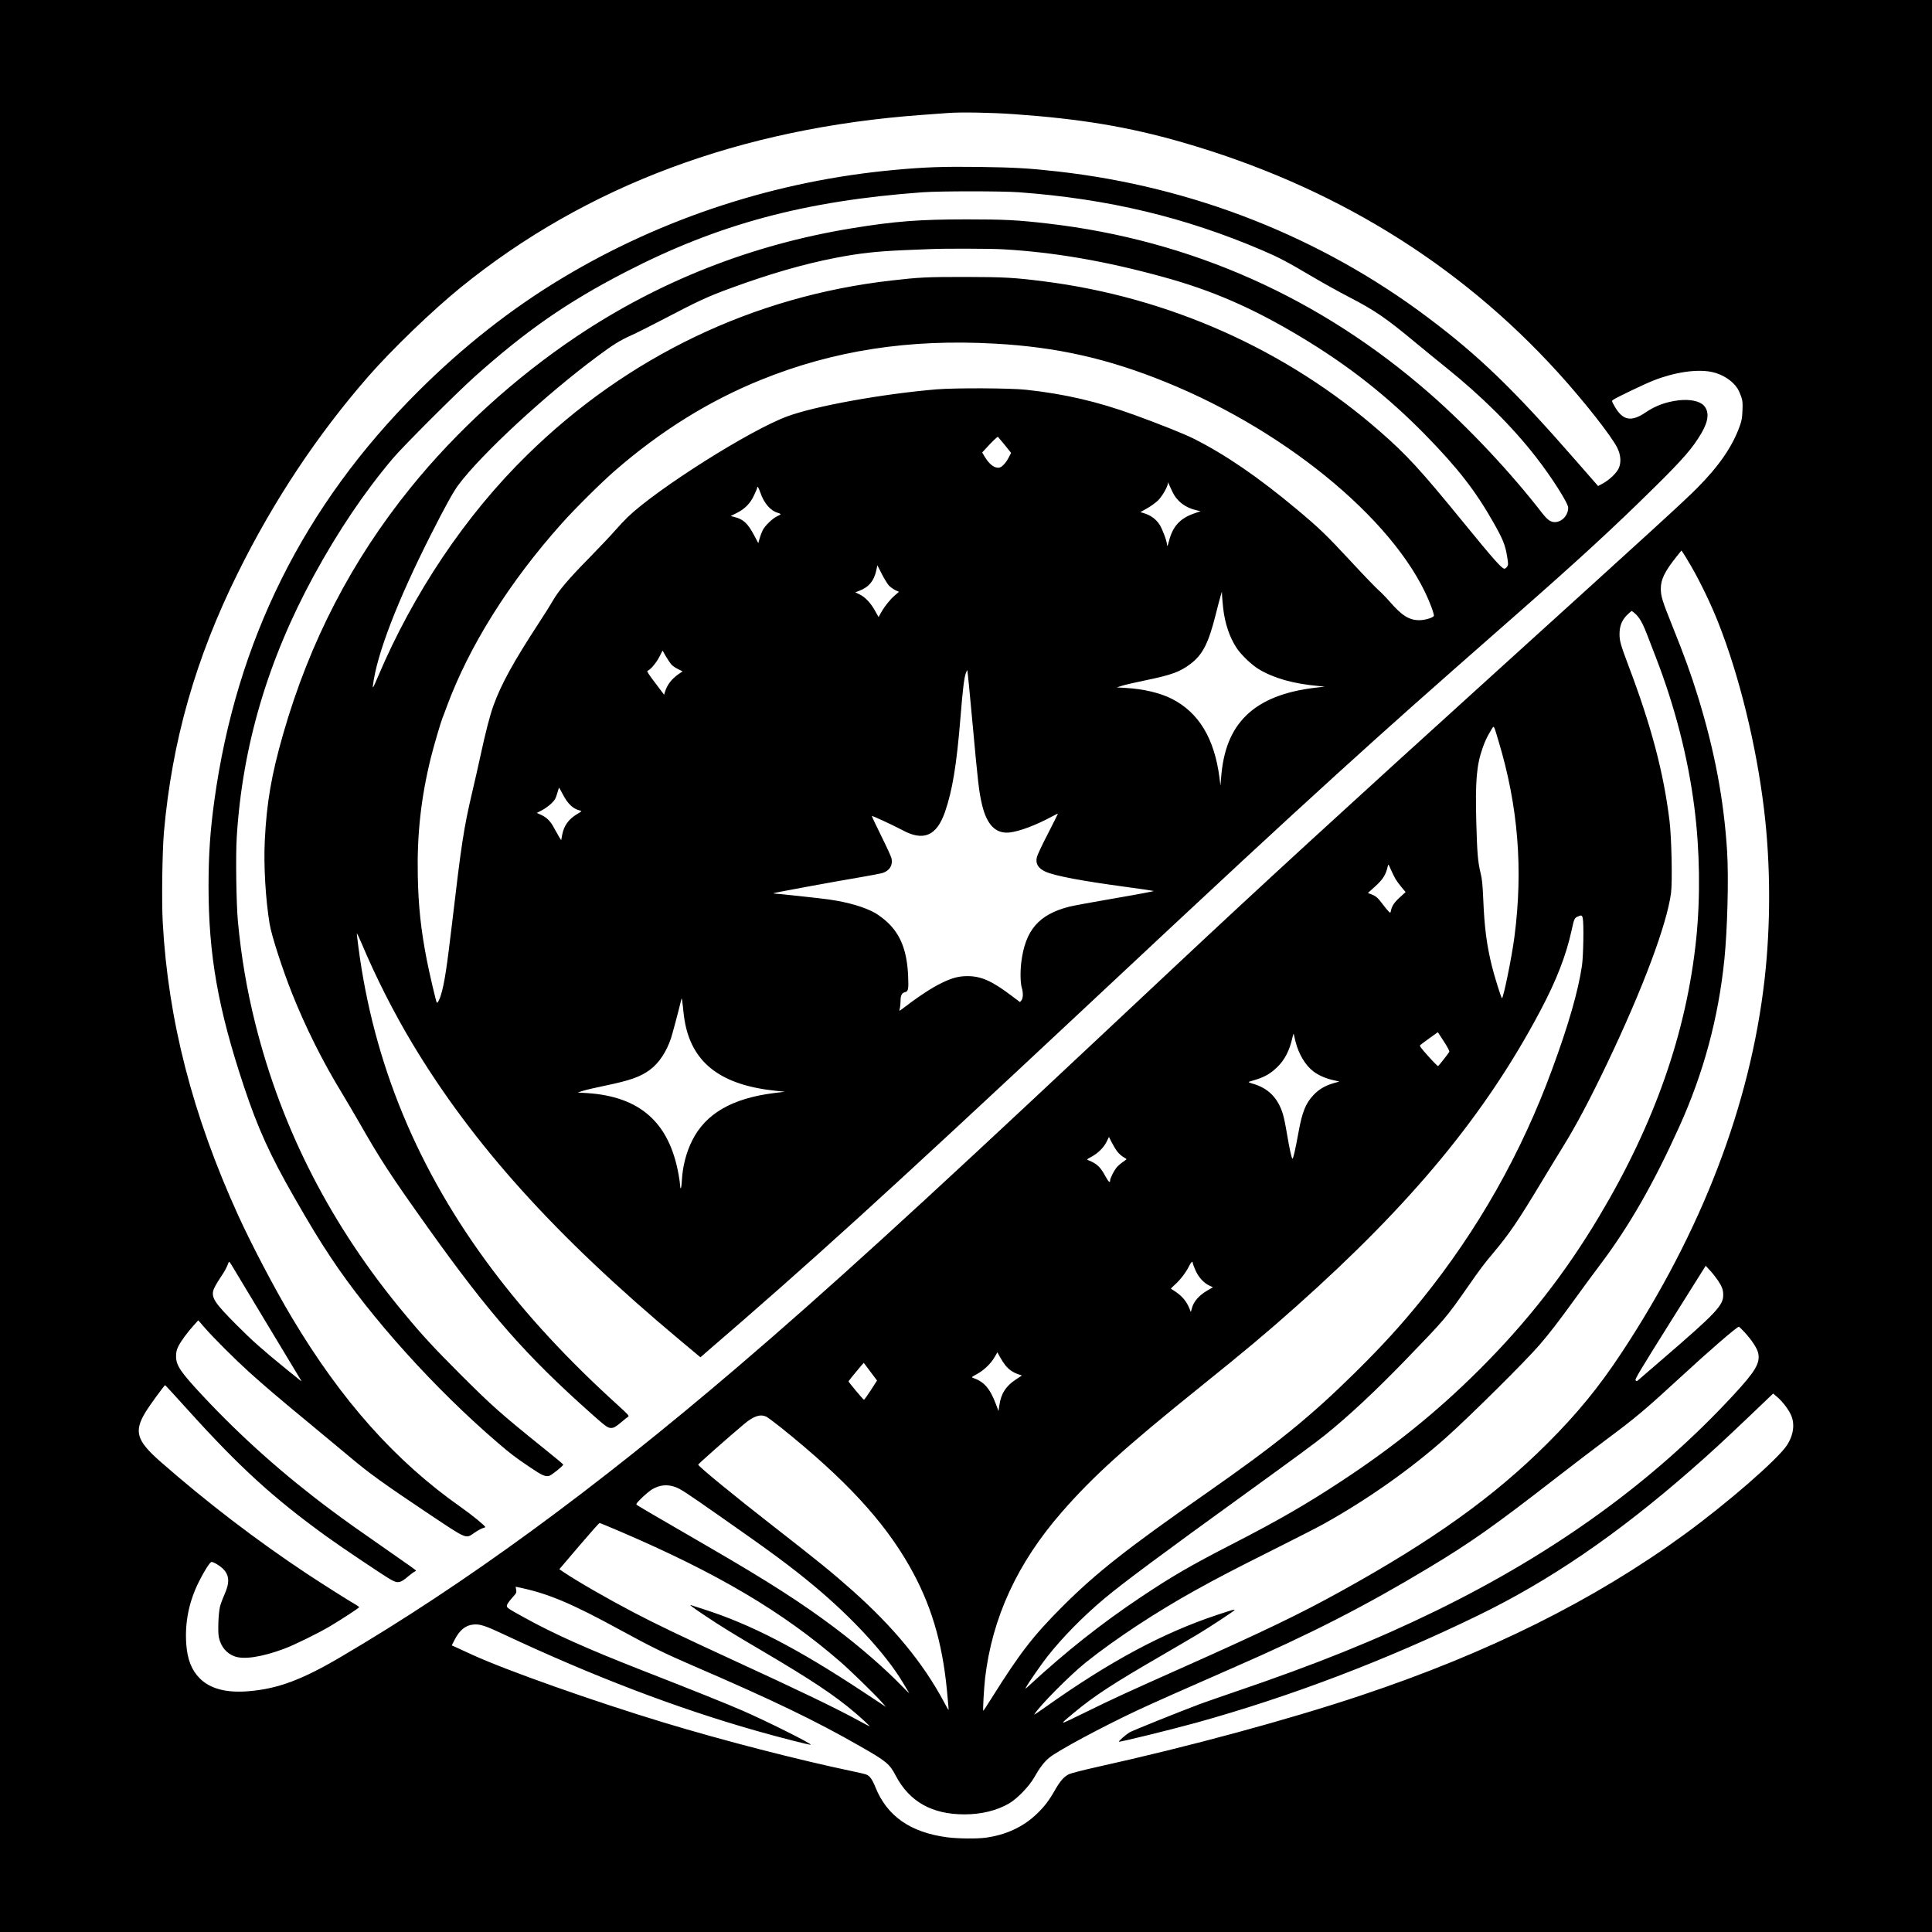 <?xml version="1.0" standalone="no"?>
<!DOCTYPE svg PUBLIC "-//W3C//DTD SVG 20010904//EN"
 "http://www.w3.org/TR/2001/REC-SVG-20010904/DTD/svg10.dtd">
<svg version="1.0" xmlns="http://www.w3.org/2000/svg"
 width="2480pt" height="2480pt" viewBox="0 0 2480 2480"
 preserveAspectRatio="xMidYMid meet">
<g transform="translate(0,2480) scale(0.1,-0.1)"
fill="#000000" stroke="none">
<path d="M0 12400 l0 -12400 12400 0 12400 0 0 12400 0 12400 -12400 0 -12400
0 0 -12400z m13010 10935 c858 -60 1476 -163 2164 -361 1929 -556 3546 -1547
4828 -2959 334 -368 686 -816 759 -965 44 -90 51 -184 19 -258 -27 -63 -119
-151 -207 -199 l-59 -32 -286 327 c-792 908 -1244 1345 -1899 1836 -1374 1033
-3012 1679 -4754 1875 -361 41 -558 52 -1001 58 -467 6 -700 -2 -1089 -38
-1514 -138 -2978 -614 -4265 -1387 -655 -393 -1275 -880 -1855 -1459 -1465
-1460 -2333 -3203 -2614 -5253 -53 -386 -74 -692 -74 -1095 0 -881 121 -1569
452 -2565 178 -537 336 -886 648 -1430 213 -370 313 -536 469 -771 511 -771
1342 -1693 2148 -2383 164 -140 214 -179 407 -309 157 -106 196 -124 248 -112
28 6 181 128 181 145 0 5 -114 100 -253 211 -550 443 -662 542 -1078 958 -324
324 -475 487 -698 756 -945 1130 -1584 2373 -1925 3740 -108 433 -179 851
-222 1305 -21 227 -30 845 -15 1085 72 1166 398 2270 989 3355 311 571 652
1077 1018 1509 135 159 812 835 1045 1044 665 594 1184 955 1934 1343 1194
617 2304 916 3820 1026 230 16 1011 16 1235 0 1147 -85 2129 -320 3125 -746
216 -93 313 -144 635 -334 135 -80 348 -199 475 -264 339 -176 472 -267 870
-598 110 -91 279 -229 375 -306 467 -376 852 -760 1158 -1153 200 -257 412
-590 412 -648 0 -97 -80 -184 -170 -185 -56 -1 -98 30 -170 123 -400 517 -946
1098 -1435 1525 -1407 1232 -3065 1971 -4900 2184 -398 46 -561 54 -1050 54
-603 0 -928 -25 -1475 -115 -1275 -209 -2460 -674 -3518 -1381 -798 -533
-1550 -1217 -2141 -1948 -757 -936 -1296 -1977 -1636 -3161 -151 -526 -212
-881 -236 -1367 -16 -321 10 -757 62 -1072 25 -152 166 -586 290 -897 173
-434 394 -875 636 -1271 51 -85 148 -249 215 -365 288 -505 410 -691 906
-1387 785 -1099 1249 -1626 2092 -2375 172 -153 202 -175 243 -175 37 0 59 13
138 79 36 31 74 61 83 66 16 9 -3 29 -130 145 -648 587 -1171 1153 -1616 1745
-956 1273 -1523 2640 -1718 4143 -11 84 -20 161 -20 170 0 9 29 -50 64 -133
182 -432 411 -883 649 -1280 779 -1298 1838 -2473 3435 -3808 l263 -220 57 50
c1360 1170 2312 2035 4827 4388 1931 1807 2473 2309 3305 3066 724 657 1001
903 2255 2005 831 729 1285 1147 1808 1664 367 362 486 500 599 693 90 155
101 272 30 350 -53 59 -179 85 -326 68 -162 -20 -293 -68 -419 -153 -189 -129
-299 -107 -404 81 -35 62 -36 64 -17 78 37 28 401 202 517 248 274 108 560
150 752 110 136 -29 265 -112 329 -213 14 -22 35 -69 47 -104 18 -54 20 -79
16 -178 -4 -97 -9 -129 -37 -205 -92 -257 -267 -511 -545 -790 -164 -166 -530
-500 -2560 -2340 -2027 -1837 -3047 -2773 -4110 -3770 -170 -160 -674 -632
-1120 -1050 -2248 -2109 -3392 -3151 -4520 -4116 -1843 -1576 -3513 -2797
-5105 -3731 -495 -291 -803 -406 -1176 -437 -283 -25 -495 30 -628 163 -106
105 -161 244 -175 442 -20 277 35 547 163 802 70 140 142 252 161 252 27 0 95
-40 140 -81 90 -83 97 -180 26 -338 -23 -51 -48 -120 -57 -154 -21 -87 -30
-329 -14 -398 28 -119 96 -201 199 -240 120 -45 347 -11 637 96 128 47 447
204 594 292 155 93 370 233 370 242 0 4 -15 15 -32 26 -106 61 -435 269 -633
400 -649 430 -1295 924 -1888 1445 -304 267 -339 384 -191 630 50 84 244 350
254 349 3 0 136 -145 295 -321 662 -733 1097 -1130 1780 -1623 190 -137 678
-465 809 -544 101 -60 133 -55 237 35 30 25 64 51 77 57 12 5 22 13 22 17 0 4
-116 87 -258 185 -507 353 -630 440 -842 598 -597 445 -1145 933 -1630 1452
-292 312 -350 397 -350 514 0 52 6 79 28 126 31 65 119 185 204 278 l53 59 85
-98 c113 -129 382 -398 561 -560 204 -184 371 -327 794 -676 204 -169 435
-361 515 -428 233 -197 435 -342 952 -688 565 -377 519 -357 643 -274 41 28
88 53 105 57 16 4 30 10 29 13 -1 17 -177 160 -308 252 -843 591 -1539 1371
-2176 2440 -223 374 -515 931 -688 1310 -585 1285 -899 2504 -968 3760 -15
272 -6 908 15 1155 104 1174 406 2233 948 3328 460 930 1020 1773 1675 2524
303 347 829 854 1194 1149 1605 1300 3585 2040 5914 2209 121 9 274 20 340 25
160 12 557 5 835 -15z m-135 -1735 c661 -38 1318 -152 2055 -355 634 -174
1150 -399 1765 -768 615 -369 1114 -762 1605 -1263 418 -428 642 -717 874
-1127 120 -213 148 -283 172 -430 16 -99 16 -107 0 -131 -9 -14 -24 -26 -34
-26 -34 0 -135 114 -532 600 -544 667 -724 863 -1068 1163 -1200 1049 -2711
1723 -4317 1926 -378 48 -509 55 -1010 56 -489 0 -581 -4 -945 -46 -1767 -201
-3386 -976 -4673 -2239 -787 -770 -1460 -1771 -1917 -2850 -59 -140 -68 -155
-63 -108 49 397 313 1083 743 1933 193 380 289 553 357 644 297 396 1118 1155
1783 1648 196 146 289 204 430 267 69 31 240 117 380 190 495 259 603 309 913
422 495 181 922 304 1327 383 313 61 531 85 910 101 140 6 284 12 320 13 176
8 775 6 925 -3z m-105 -1211 c795 -44 1449 -191 2195 -494 1609 -653 3026
-1854 3410 -2889 20 -54 34 -104 31 -111 -9 -24 -115 -56 -185 -56 -131 -1
-225 58 -380 236 -46 53 -113 121 -149 153 -35 31 -197 199 -358 373 -310 334
-402 422 -684 658 -496 415 -922 707 -1329 911 -122 61 -453 193 -760 304
-475 172 -894 269 -1391 323 -207 22 -907 25 -1150 5 -697 -59 -1556 -214
-1915 -347 -478 -176 -1669 -929 -2049 -1294 -43 -42 -117 -121 -165 -176 -47
-55 -197 -213 -333 -352 -266 -271 -386 -413 -464 -548 -27 -48 -101 -166
-165 -263 -339 -519 -494 -800 -596 -1082 -44 -122 -99 -334 -163 -630 -28
-129 -77 -347 -110 -485 -107 -457 -137 -654 -255 -1660 -69 -587 -101 -794
-145 -937 -19 -62 -44 -108 -53 -98 -10 11 -98 389 -131 560 -74 384 -105 677
-113 1065 -11 534 41 1006 168 1520 36 145 127 456 149 509 5 11 30 76 54 143
287 778 799 1595 1476 2353 165 185 506 524 678 673 587 512 1212 901 1882
1172 929 376 1896 526 3000 464z m129 -1303 l80 -99 -30 -58 c-33 -67 -86
-124 -120 -131 -63 -12 -131 41 -195 149 l-26 45 33 36 c97 107 164 171 170
164 4 -4 44 -52 88 -106z m2149 -595 c58 -125 164 -207 310 -241 l53 -12 -80
-28 c-183 -63 -277 -166 -325 -354 -17 -65 -26 -81 -26 -47 0 43 -60 203 -96
258 -50 74 -115 120 -208 148 l-38 11 87 49 c48 27 111 73 140 101 53 52 124
176 126 218 0 19 1 19 11 -4 6 -14 27 -58 46 -99z m-5288 -13 c46 -136 128
-232 222 -260 21 -6 38 -14 38 -18 0 -4 -19 -16 -42 -26 -59 -26 -159 -122
-188 -181 -13 -26 -31 -74 -40 -106 l-16 -59 -55 103 c-80 150 -137 204 -249
232 l-51 13 76 38 c106 53 176 123 225 230 22 46 40 89 40 95 0 31 18 3 40
-61z m11946 -942 c116 -199 256 -489 348 -722 273 -689 490 -1576 590 -2404
85 -704 87 -1481 6 -2190 -184 -1604 -806 -3226 -1835 -4785 -291 -441 -568
-780 -954 -1165 -681 -680 -1466 -1243 -2648 -1896 -517 -287 -995 -517 -2041
-983 -726 -324 -875 -392 -1252 -577 -341 -167 -336 -167 -135 0 265 220 506
377 1139 743 175 102 382 223 460 270 158 96 453 290 462 304 8 14 -28 4 -215
-58 -704 -233 -1389 -601 -2224 -1195 -76 -54 -135 -93 -131 -86 63 107 460
507 664 670 382 304 894 641 1405 925 290 161 510 275 1033 537 272 136 551
279 620 318 566 316 1114 703 1567 1107 316 283 1026 987 1200 1191 131 152
238 292 447 580 101 140 247 338 324 440 375 497 686 1039 1019 1775 313 692
503 1397 580 2150 39 390 56 1042 35 1385 -41 661 -160 1294 -376 1993 -84
273 -179 535 -325 897 -133 332 -150 385 -150 486 0 116 51 220 201 408 l63
79 18 -24 c10 -13 57 -91 105 -173z m-10295 -253 c19 -19 55 -45 81 -58 l47
-22 -54 -47 c-62 -54 -128 -136 -175 -219 l-32 -58 -47 83 c-55 100 -127 175
-199 209 l-53 26 48 18 c126 47 194 130 223 270 l12 59 58 -113 c31 -62 73
-128 91 -148z m4290 -287 c21 -196 83 -379 173 -514 59 -89 194 -218 284 -272
199 -118 440 -186 767 -216 l80 -8 -105 -12 c-409 -46 -706 -165 -904 -359
-193 -190 -295 -445 -322 -805 l-8 -95 -12 100 c-65 507 -267 840 -613 1015
-151 76 -361 126 -586 139 l-120 7 70 22 c39 12 179 45 313 72 322 67 428 106
560 205 160 120 234 265 328 639 25 100 53 206 62 236 l17 55 2 -55 c2 -30 8
-100 14 -154z m5327 -114 c39 -49 73 -118 121 -244 21 -56 71 -184 109 -283
241 -623 411 -1283 491 -1915 71 -548 79 -1153 25 -1685 -123 -1201 -533
-2375 -1247 -3570 -436 -731 -926 -1357 -1541 -1970 -536 -534 -1092 -984
-1766 -1427 -453 -298 -811 -505 -1401 -808 -531 -273 -773 -413 -1174 -681
-506 -338 -959 -696 -1449 -1148 -33 -31 -37 -32 -26 -11 25 49 200 302 276
398 199 251 458 514 731 743 242 202 737 570 1808 1344 636 460 900 654 1029
758 298 240 645 564 1026 958 513 531 521 540 800 939 172 247 206 291 331
440 203 242 314 405 609 895 103 171 227 375 277 455 172 277 356 624 578
1090 451 945 761 1771 815 2176 19 140 7 711 -19 925 -76 623 -234 1221 -529
1999 -98 261 -113 312 -113 400 0 114 35 192 119 267 l36 31 27 -19 c15 -11
41 -36 57 -57z m-12417 -604 c18 -22 55 -49 91 -66 l60 -30 -47 -32 c-93 -64
-150 -138 -179 -231 l-11 -37 -114 151 c-79 103 -110 152 -101 155 38 13 112
100 152 177 l43 84 38 -67 c21 -36 52 -83 68 -104z m3875 -785 c68 -746 81
-859 120 -1023 62 -261 177 -376 356 -356 126 15 334 93 536 202 45 24 82 42
82 39 0 -3 -58 -119 -129 -258 -72 -138 -135 -273 -141 -299 -21 -83 16 -145
112 -188 122 -54 468 -119 1033 -195 187 -25 347 -49 355 -52 8 -3 -214 -45
-495 -93 -280 -48 -548 -97 -595 -110 -386 -100 -559 -301 -610 -710 -15 -121
-12 -266 5 -324 21 -69 19 -138 -3 -167 l-19 -22 -120 90 c-242 182 -381 243
-554 243 -110 0 -192 -21 -324 -84 -139 -67 -304 -176 -542 -358 -8 -7 -9 1
-2 29 5 21 9 65 9 98 0 70 17 100 60 110 39 9 45 40 37 210 -14 316 -94 524
-263 684 -44 42 -115 95 -156 119 -137 78 -347 140 -598 176 -94 14 -669 76
-701 76 -7 0 -10 2 -7 5 6 6 787 150 1115 205 131 22 259 47 285 55 88 30 129
97 113 183 -3 20 -63 151 -132 290 -69 139 -124 255 -121 258 6 5 288 -126
388 -180 272 -149 442 -78 549 228 96 275 151 606 201 1226 27 340 46 495 66
553 9 26 18 46 21 43 3 -2 34 -319 69 -703z m6749 -203 c253 -837 318 -1646
205 -2515 -34 -264 -145 -805 -161 -788 -13 14 -98 288 -129 414 -67 273 -95
494 -110 850 -9 201 -15 262 -35 344 -35 144 -44 254 -55 663 -13 521 4 720
81 939 35 98 55 140 107 227 42 69 32 83 97 -134z m-12013 -682 c65 -126 133
-191 222 -212 28 -7 28 -7 -30 -42 -116 -69 -175 -151 -198 -272 l-12 -67 -26
40 c-13 22 -41 72 -62 110 -46 90 -96 141 -168 174 l-57 26 67 35 c37 19 90
58 119 86 45 44 56 63 75 128 12 42 23 76 24 76 2 0 22 -37 46 -82z m10691
-1091 c15 -25 50 -72 78 -106 l52 -62 -72 -66 c-73 -66 -103 -111 -116 -171
-7 -33 -7 -33 -27 -15 -11 10 -44 50 -73 88 -67 90 -92 112 -149 134 l-47 18
84 76 c111 100 146 156 172 271 6 28 8 25 39 -47 19 -42 45 -96 59 -120z
m2404 -504 c15 -73 8 -480 -10 -608 -49 -329 -172 -758 -383 -1331 -395 -1077
-955 -2066 -1672 -2954 -268 -331 -507 -593 -853 -935 -578 -571 -1012 -922
-1904 -1545 -1035 -723 -1426 -1031 -1860 -1465 -372 -373 -539 -588 -904
-1169 -57 -91 -106 -166 -109 -166 -8 0 8 282 23 418 91 777 414 1478 984
2131 398 457 812 832 1781 1611 589 474 849 692 1235 1036 1484 1323 2423
2461 3127 3789 207 390 334 717 403 1039 30 139 36 153 78 171 48 21 55 18 64
-22z m-11521 -1356 c104 -515 474 -788 1163 -859 l116 -12 -140 -17 c-539 -68
-878 -265 -1050 -609 -76 -154 -121 -325 -132 -507 -3 -62 -10 -110 -15 -107
-4 3 -8 20 -8 38 0 18 -9 82 -20 142 -120 667 -496 1000 -1179 1043 l-116 7
69 22 c38 12 167 42 288 67 318 66 448 112 570 202 116 85 214 233 272 408 20
63 94 339 134 505 4 15 11 -31 19 -108 6 -73 19 -170 29 -215z m9739 -227 c48
-74 74 -124 69 -132 -13 -23 -135 -178 -144 -183 -4 -3 -61 54 -125 126 -100
111 -116 133 -104 144 11 11 220 163 226 165 0 0 36 -54 78 -120z m-1904 -4
c39 -156 127 -303 227 -378 66 -51 160 -92 256 -113 l79 -18 -74 -21 c-110
-32 -191 -80 -259 -153 -100 -107 -144 -215 -191 -473 -42 -231 -70 -353 -79
-343 -13 13 -37 126 -70 318 -16 99 -39 212 -51 250 -63 211 -190 339 -391
395 -35 10 -56 20 -48 23 8 2 53 17 100 31 109 35 178 75 259 152 101 95 165
219 202 389 7 33 14 51 16 40 2 -11 13 -56 24 -99z m-2284 -1414 c19 -23 52
-52 74 -65 21 -12 39 -24 39 -27 0 -3 -23 -20 -51 -39 -27 -19 -63 -51 -79
-71 -33 -42 -80 -136 -80 -162 0 -39 -19 -22 -61 54 -65 120 -108 160 -219
205 -23 9 -21 11 40 44 84 45 159 119 196 195 l29 60 38 -75 c22 -42 54 -95
74 -119z m-10913 -2217 c236 -390 431 -714 434 -720 7 -13 8 -13 -193 150
-305 248 -437 365 -635 564 -282 283 -328 351 -301 449 7 26 44 93 83 151 63
93 90 143 112 205 6 17 12 11 40 -35 18 -30 225 -373 460 -764z m11876 794 c0
-6 14 -44 31 -85 38 -92 107 -170 178 -204 l51 -24 -73 -42 c-101 -59 -172
-138 -194 -216 l-17 -60 -15 39 c-40 100 -99 169 -193 230 -24 15 -45 29 -47
30 -3 2 21 26 51 53 69 62 141 155 181 237 27 54 47 72 47 42z m6744 -228 c52
-80 66 -118 66 -186 0 -132 -94 -232 -775 -818 -159 -138 -300 -259 -313 -270
-19 -18 -24 -19 -37 -6 -12 12 48 113 443 743 l457 728 58 -63 c32 -34 77 -92
101 -128z m341 -663 c93 -102 161 -206 174 -267 27 -128 -33 -231 -320 -541
-1019 -1102 -2281 -2017 -3814 -2766 -776 -379 -1547 -689 -2585 -1042 -179
-61 -379 -131 -445 -155 -267 -100 -863 -340 -905 -364 -45 -27 -144 -113
-137 -120 9 -8 656 151 991 243 1208 335 2426 798 3612 1374 922 447 1790
1040 2740 1871 257 224 415 371 762 701 l293 280 54 -46 c65 -56 139 -152 173
-225 54 -116 36 -259 -49 -391 -113 -177 -769 -748 -1319 -1148 -1161 -846
-2516 -1520 -4155 -2067 -917 -307 -2208 -657 -3375 -915 -193 -43 -343 -82
-370 -95 -64 -33 -110 -85 -176 -200 -80 -142 -143 -222 -244 -317 -170 -161
-390 -262 -645 -297 -111 -16 -355 -13 -492 4 -475 62 -776 271 -926 644 -39
98 -73 146 -116 162 -14 6 -99 26 -190 45 -691 145 -1644 391 -2401 620 -905
274 -2036 674 -2470 874 -74 34 -163 75 -198 91 l-63 28 32 63 c66 132 143
196 248 205 81 8 154 -16 391 -128 1136 -533 2210 -944 3234 -1235 290 -83
697 -187 703 -180 14 13 -556 298 -872 436 -207 90 -608 251 -1270 510 -724
283 -1160 478 -1547 693 -210 116 -216 121 -211 152 3 14 32 55 65 92 57 63
60 68 54 105 l-7 40 33 -7 c378 -77 681 -204 1315 -551 371 -203 572 -302 913
-449 1037 -447 1592 -714 2165 -1043 336 -192 373 -223 454 -377 176 -333 465
-495 881 -495 218 0 417 49 574 141 104 61 257 219 321 332 71 126 132 205
197 257 117 93 668 389 1125 604 208 97 610 276 1223 544 1007 439 1698 793
2525 1290 536 323 830 530 1630 1151 209 162 495 380 635 485 384 285 512 393
970 815 355 328 716 640 742 641 3 0 36 -33 73 -72z m-9488 -426 c43 -52 97
-90 163 -112 l48 -16 -78 -52 c-129 -85 -189 -179 -211 -326 l-12 -79 -31 84
c-79 209 -154 294 -301 344 -16 5 -8 13 47 42 91 48 184 135 232 217 l39 67
35 -63 c19 -35 50 -82 69 -106z m-1733 -81 l84 -112 -80 -125 c-45 -69 -84
-123 -88 -122 -13 5 -201 230 -198 237 6 13 193 239 196 237 1 -2 40 -53 86
-115z m-1341 -574 c18 -8 104 -72 192 -142 818 -656 1318 -1195 1650 -1780
272 -478 420 -967 480 -1590 8 -88 17 -181 19 -207 3 -27 3 -48 1 -48 -2 0
-28 47 -59 105 -266 497 -645 958 -1176 1430 -262 233 -434 372 -1015 825
-485 377 -951 759 -963 789 -2 7 388 352 587 519 122 103 205 132 284 99z
m-1168 -904 c71 -25 132 -65 595 -389 641 -448 887 -630 1180 -873 495 -411
930 -883 1146 -1243 37 -62 75 -124 83 -138 9 -14 -30 23 -86 81 -223 231
-545 511 -873 758 -414 311 -838 584 -1565 1006 -811 470 -961 558 -973 569
-10 10 4 28 70 92 46 44 104 92 130 107 96 56 192 66 293 30z m-704 -572
c1251 -536 2092 -1034 2829 -1675 130 -113 431 -407 523 -509 l60 -68 -294
194 c-847 559 -1437 865 -2049 1061 -80 26 -151 49 -158 51 -34 12 13 -24 176
-133 211 -141 354 -229 767 -472 602 -355 901 -554 1158 -773 83 -70 198 -177
190 -177 -3 0 -64 32 -136 71 -306 167 -755 383 -1627 784 -666 307 -984 459
-1273 611 -343 180 -716 395 -896 516 l-51 35 252 296 c139 163 258 297 264
297 6 0 125 -49 265 -109z"/>
</g>
</svg>
